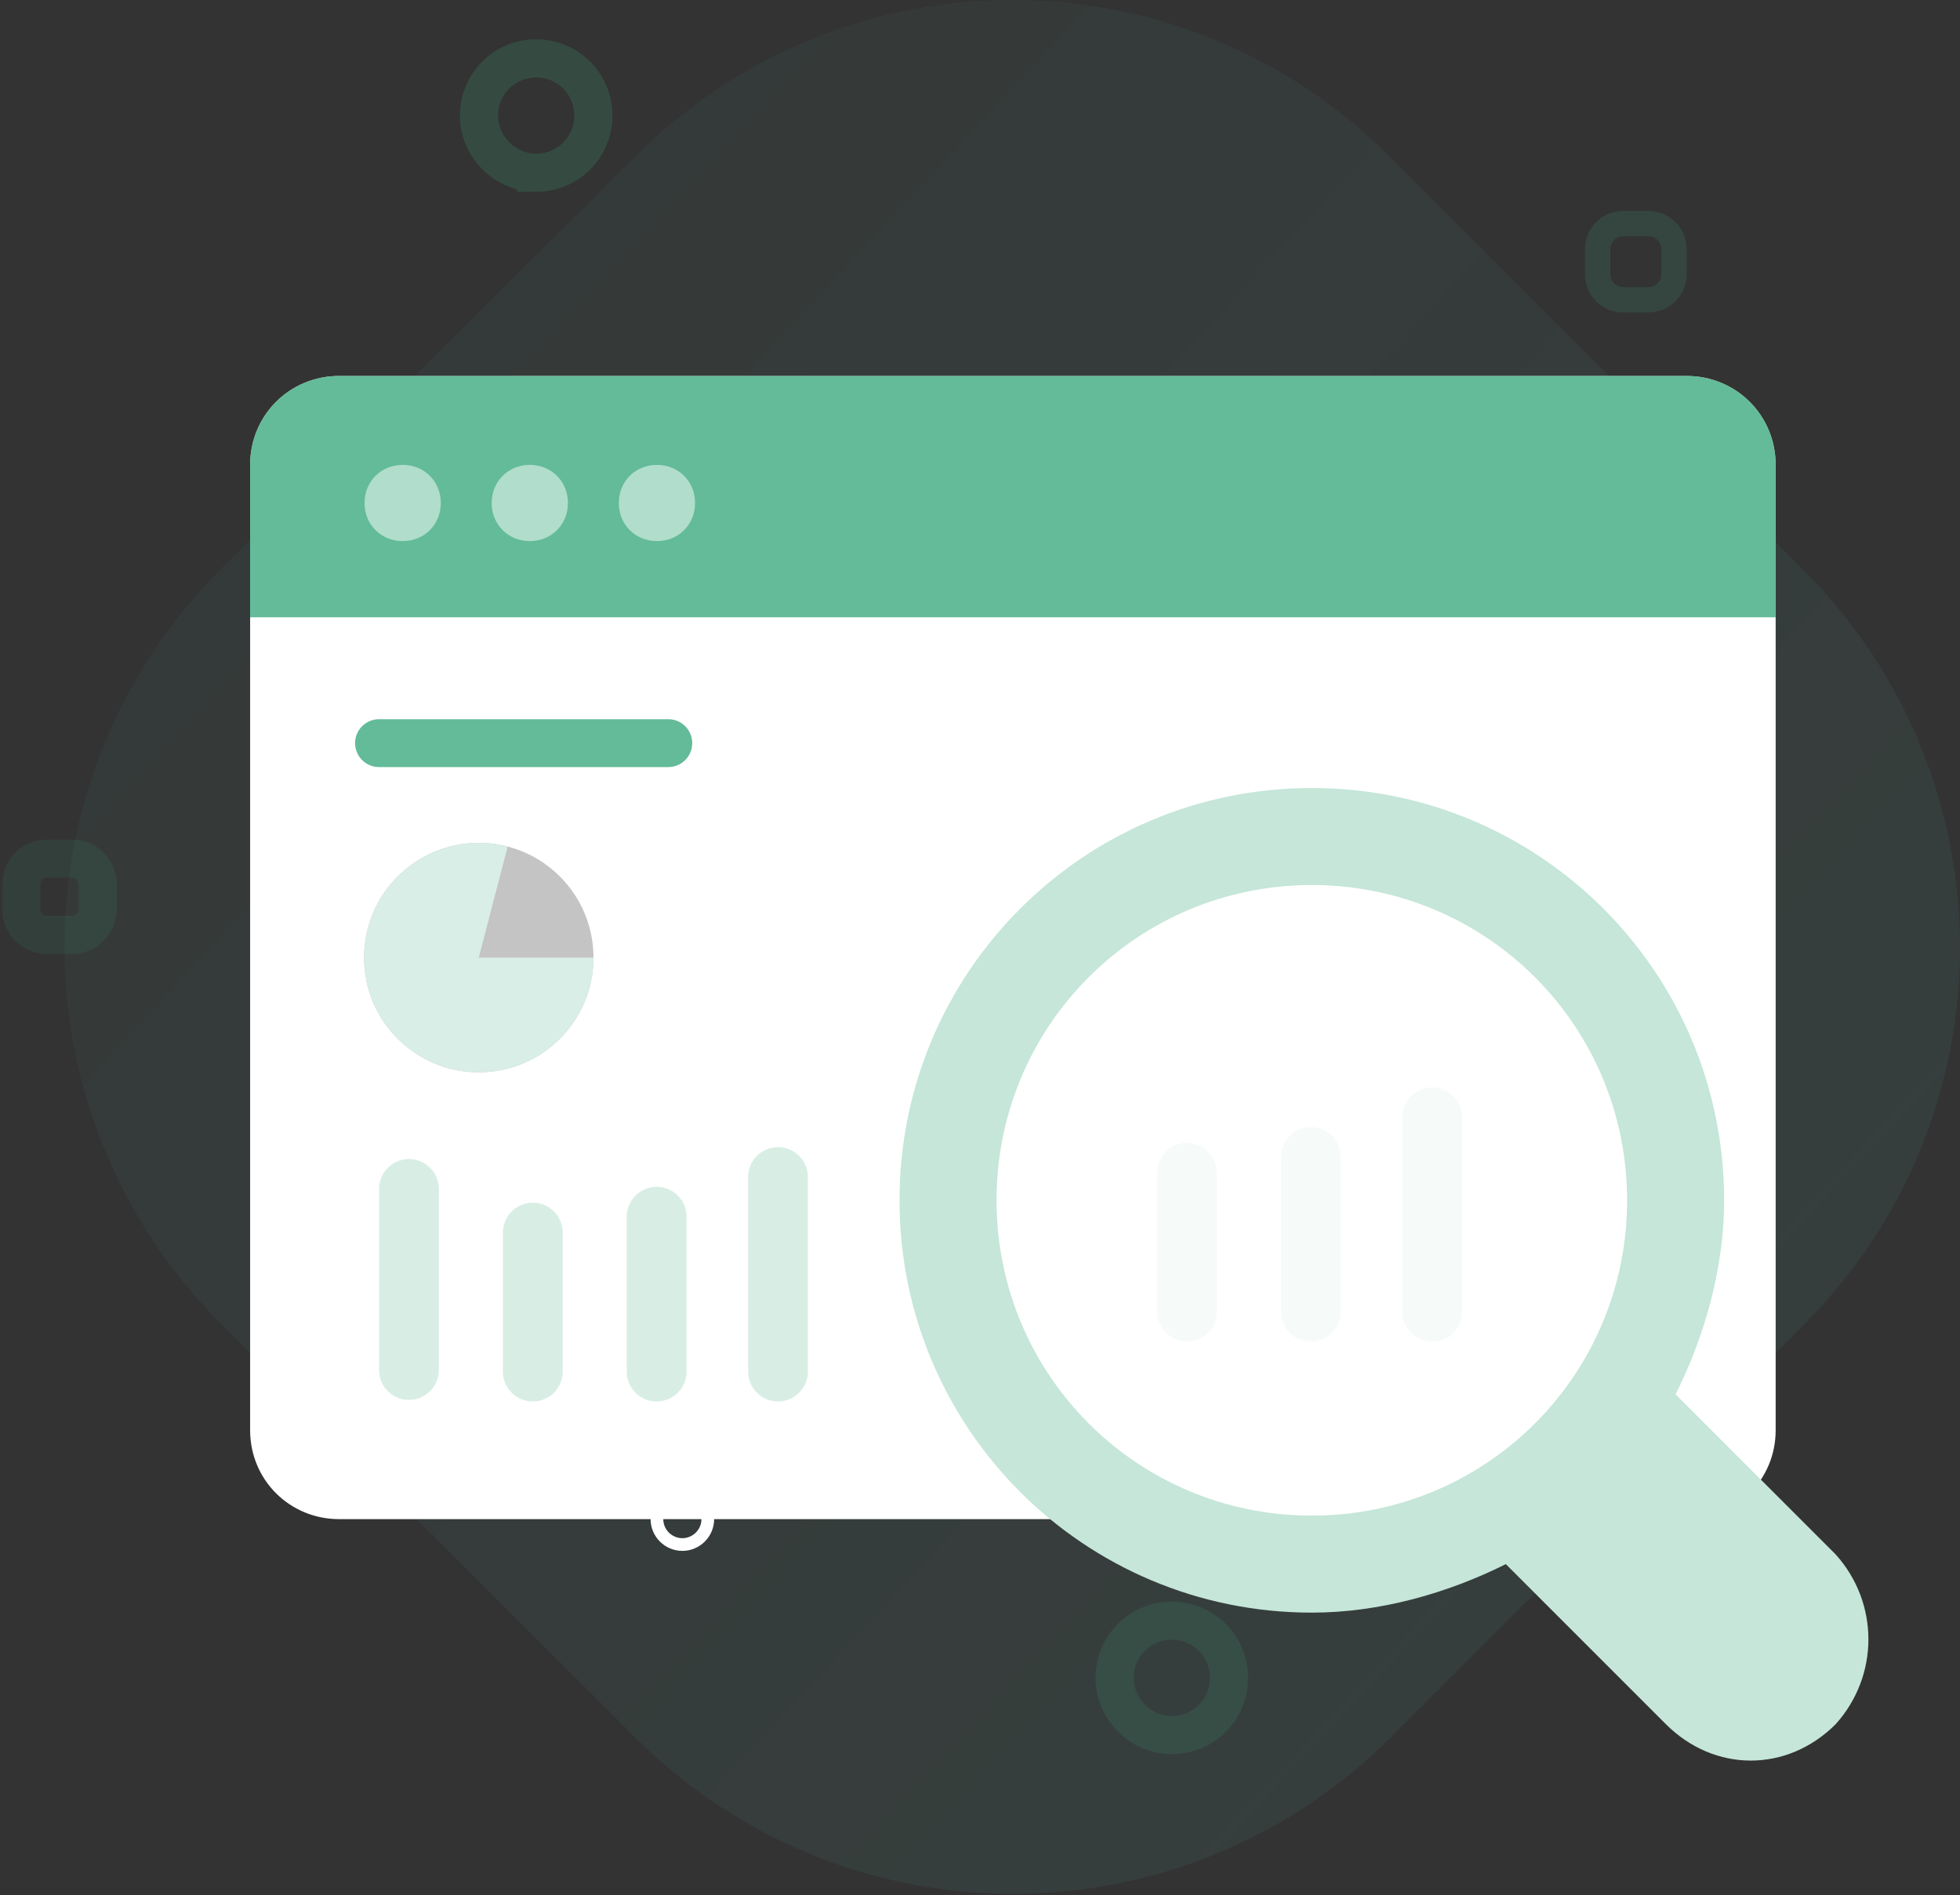 <svg width="393" height="380" viewBox="0 0 393 380" fill="none" xmlns="http://www.w3.org/2000/svg">
<rect x="0" y="0" width="393" height="380" fill="#333333" stroke="none"/>
<g clip-path="url(#clip0_25_453)">
<path opacity="0.14" d="M127.389 31.325L44.289 114.094C2.485 155.86 2.485 223.604 44.289 265.37L127.389 348.394C169.193 390.16 236.998 390.16 278.802 348.394L361.647 265.624C403.451 223.858 403.451 156.115 361.647 114.349L278.547 31.325C236.997 -10.442 169.193 -10.442 127.389 31.325V31.325Z" fill="url(#paint0_linear_25_453)"/>
<path opacity="0.2" fill-rule="evenodd" clip-rule="evenodd" d="M107.506 34.636C113.879 34.636 118.976 29.542 118.976 23.176C118.976 16.808 113.879 11.715 107.506 11.715C105.999 11.708 104.505 12 103.111 12.573C101.717 13.146 100.45 13.99 99.384 15.056C98.317 16.121 97.473 17.387 96.898 18.781C96.323 20.174 96.031 21.668 96.036 23.175C96.036 29.287 101.133 34.635 107.506 34.635V34.636Z" stroke="#3DAA80" stroke-width="7.64"/>
<path opacity="0.15" fill-rule="evenodd" clip-rule="evenodd" d="M234.959 347.884C241.331 347.884 246.429 342.791 246.429 336.424C246.429 330.057 241.331 324.964 234.959 324.964C233.452 324.957 231.958 325.249 230.564 325.822C229.169 326.395 227.903 327.239 226.836 328.304C225.77 329.37 224.925 330.636 224.35 332.029C223.776 333.423 223.483 334.917 223.488 336.424C223.488 342.536 228.586 347.884 234.958 347.884H234.959Z" stroke="#3DAA80" stroke-width="7.64"/>
<path opacity="0.16" fill-rule="evenodd" clip-rule="evenodd" d="M320.352 49.916V55.01C320.352 57.81 322.646 60.103 325.45 60.103H330.548C333.352 60.103 335.646 57.811 335.646 55.01V49.916C335.646 47.115 333.352 44.823 330.548 44.823H325.45C322.646 44.823 320.352 47.115 320.352 49.916Z" stroke="#3DAA80" stroke-width="5.093"/>
<path opacity="0.11" fill-rule="evenodd" clip-rule="evenodd" d="M4.27 177.253V182.346C4.27 185.148 6.564 187.44 9.367 187.44H14.466C17.27 187.44 19.564 185.148 19.564 182.346V177.253C19.564 174.451 17.27 172.159 14.466 172.159H9.367C6.564 172.159 4.269 174.451 4.269 177.253H4.27Z" stroke="#3DAA80" stroke-width="7.64"/>
<path d="M67.996 75.383H338.196C348.136 75.383 356.039 83.278 356.039 93.211V286.763C356.039 296.695 348.137 304.59 338.195 304.59H67.995C58.055 304.59 50.152 296.695 50.152 286.763V93.21C50.152 83.277 58.054 75.382 67.996 75.382V75.383Z" fill="white"/>
<path opacity="0.8" d="M50.152 93.21V123.771H356.04V93.211C356.04 83.278 348.138 75.383 338.196 75.383H67.996C58.056 75.383 50.153 83.278 50.153 93.211L50.152 93.21Z" fill="#3DAA80"/>
<path fill-rule="evenodd" clip-rule="evenodd" d="M136.82 309.683C139.624 309.683 141.918 307.391 141.918 304.59C141.918 301.788 139.624 299.496 136.82 299.496C134.016 299.496 131.722 301.788 131.722 304.59C131.722 307.391 134.016 309.683 136.82 309.683Z" stroke="white" stroke-width="2.547"/>
<path opacity="0.5" d="M80.741 108.491C85.074 108.491 88.388 105.181 88.388 100.851C88.388 96.521 85.074 93.211 80.741 93.211C76.408 93.211 73.094 96.521 73.094 100.851C73.094 105.181 76.408 108.491 80.741 108.491ZM106.231 108.491C110.565 108.491 113.879 105.181 113.879 100.851C113.879 96.521 110.565 93.211 106.231 93.211C101.898 93.211 98.584 96.521 98.584 100.851C98.584 105.181 101.898 108.491 106.231 108.491ZM131.722 108.491C136.055 108.491 139.369 105.181 139.369 100.851C139.369 96.521 136.055 93.211 131.722 93.211C127.389 93.211 124.075 96.521 124.075 100.851C124.075 105.181 127.389 108.491 131.722 108.491Z" fill="white"/>
<path opacity="0.8" d="M76 149H134" stroke="#3DAA80" stroke-width="9.6" stroke-linecap="round" stroke-linejoin="round"/>
<path opacity="0.2" d="M106.832 247.143V275M82 238.388V274.682M131.664 243.959V275M156 236V275" stroke="#3DAA80" stroke-width="12" stroke-linecap="round" stroke-linejoin="round"/>
<circle cx="96" cy="192" r="23" fill="#C4C4C4"/>
<path d="M119 192C119 196.798 117.499 201.477 114.708 205.38C111.916 209.283 107.974 212.215 103.433 213.766C98.892 215.317 93.98 215.408 89.384 214.028C84.788 212.648 80.74 209.865 77.804 206.068C74.869 202.272 73.195 197.653 73.016 192.858C72.837 188.063 74.162 183.332 76.806 179.327C79.45 175.323 83.28 172.246 87.76 170.527C92.24 168.808 97.146 168.533 101.79 169.741L96 192H119Z" fill="#D8EEE6"/>
<path d="M368.07 311.666L335.976 279.571C341.811 267.9 345.701 254.284 345.701 240.668C345.701 194.958 308.744 158 263.033 158C217.322 158 180.365 194.958 180.365 240.668C180.365 286.379 217.322 323.337 263.033 323.337C276.649 323.337 290.265 319.446 301.936 313.611L334.031 345.706C343.756 355.431 358.345 355.431 368.07 345.706C376.824 335.98 376.824 321.392 368.07 311.666ZM263.033 303.885C228.021 303.885 199.816 275.681 199.816 240.668C199.816 205.656 228.021 177.451 263.033 177.451C298.046 177.451 326.25 205.656 326.25 240.668C326.25 275.681 298.046 303.885 263.033 303.885Z" fill="#C5E6D9"/>
<path opacity="0.05" d="M238 235.143V263M262.832 231.959V263M287.168 224V263" stroke="#3DAA80" stroke-width="12" stroke-linecap="round" stroke-linejoin="round"/>
</g>
<defs>
<linearGradient id="paint0_linear_25_453" x1="662.116" y1="617.305" x2="-143.877" y2="-134.418" gradientUnits="userSpaceOnUse">
<stop stop-color="#52B0A2"/>
<stop offset="1" stop-color="#52B0A2" stop-opacity="0.14"/>
</linearGradient>
<clipPath id="clip0_25_453">
<rect width="393" height="380" fill="white"/>
</clipPath>
</defs>
</svg>

